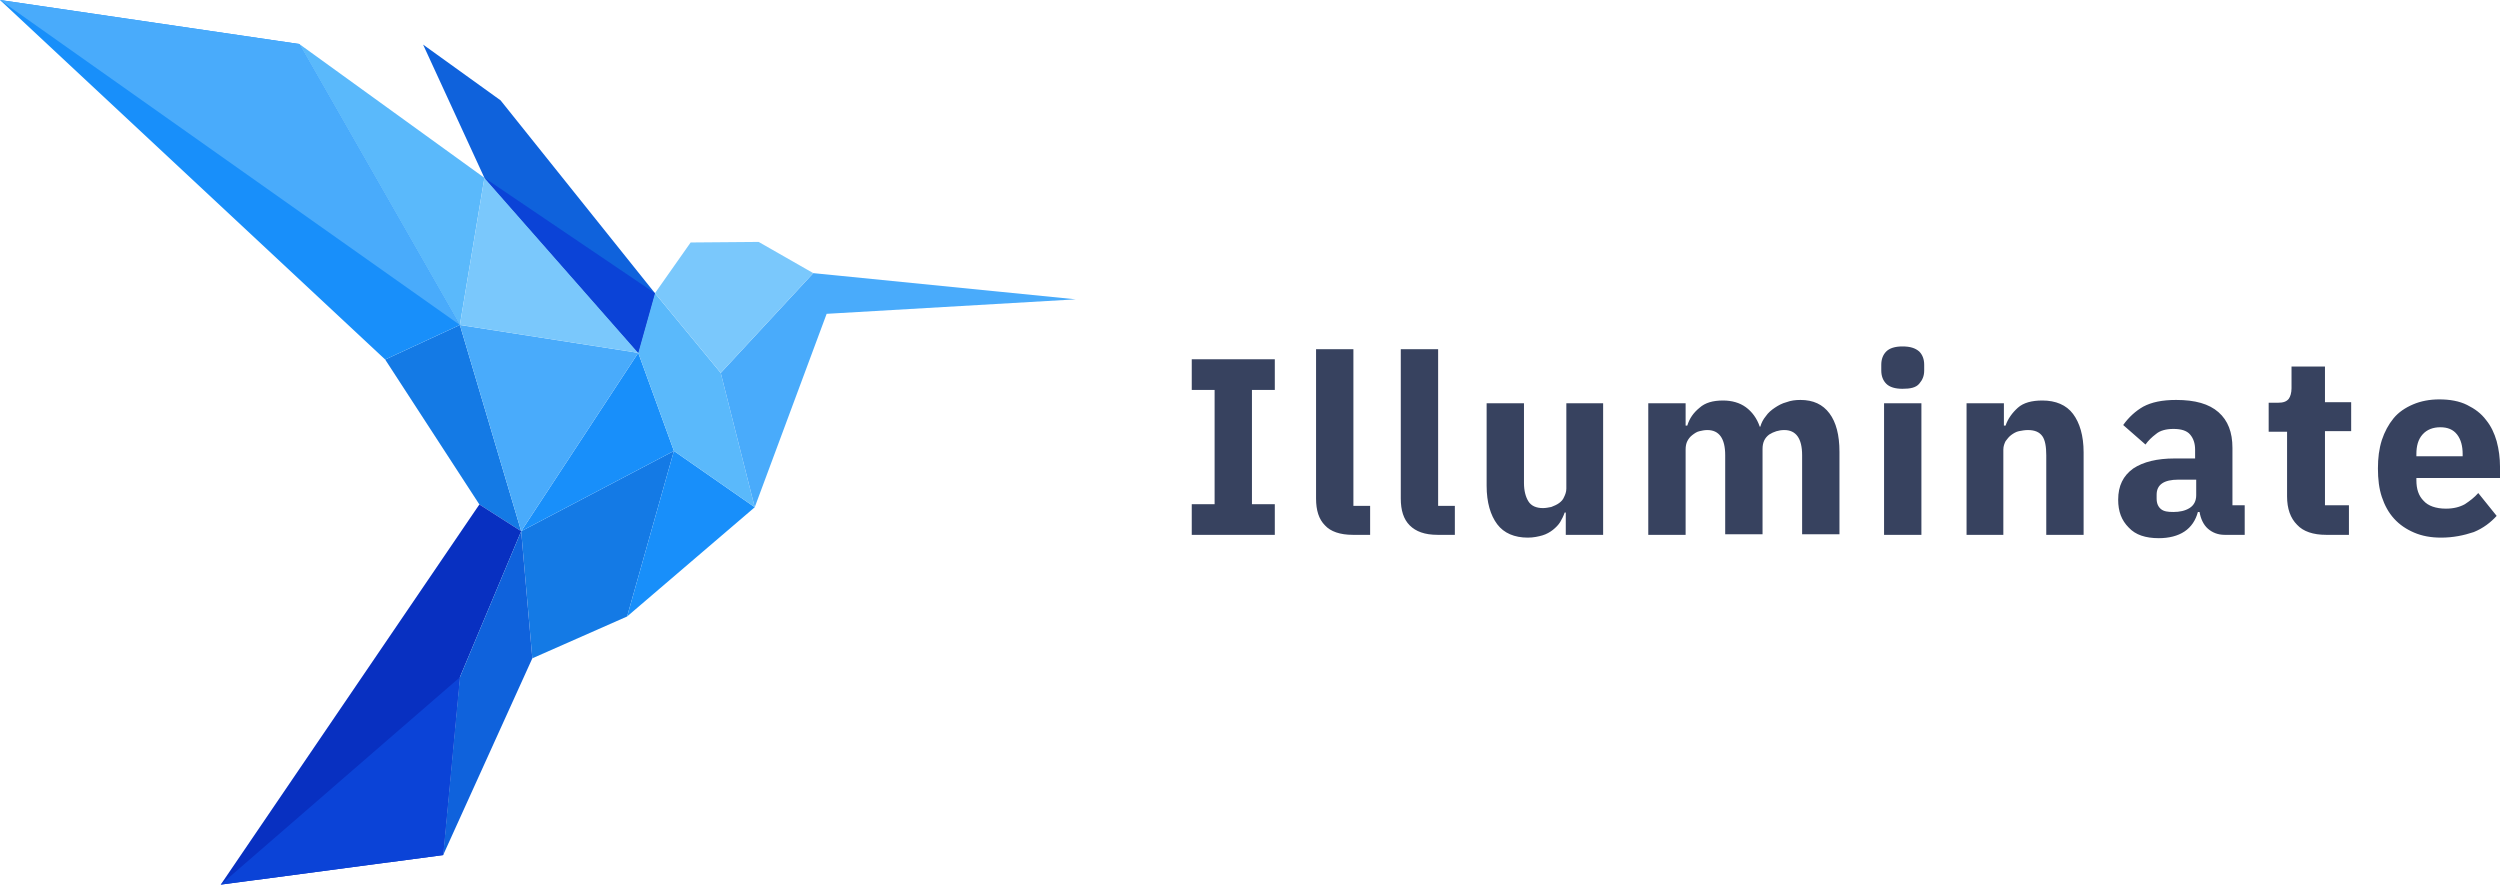 <?xml version="1.0" encoding="UTF-8"?>
<svg id="Layer_1" data-name="Layer 1" xmlns="http://www.w3.org/2000/svg" viewBox="0 0 448.5 158.7">
  <defs>
    <style>
      .cls-1 {
        fill: #0f62dc;
      }

      .cls-2 {
        fill: #0b43d7;
      }

      .cls-3 {
        fill: #0830c1;
      }

      .cls-4 {
        fill: #147ae5;
      }

      .cls-5 {
        fill: #37425f;
      }

      .cls-6 {
        fill: #188ffa;
      }

      .cls-7 {
        fill: #5ab9fb;
      }

      .cls-8 {
        fill: #49abfb;
      }

      .cls-9 {
        fill: #7ac8fc;
      }
    </style>
  </defs>
  <g>
    <polygon class="cls-4" points="120.9 80.9 112.5 110.6 95.5 118.1 93.5 95.3 120.9 80.9"/>
    <polygon class="cls-6" points="114.5 63.3 93.5 95.3 120.9 80.9 114.5 63.3"/>
    <polygon class="cls-7" points="86.9 31.9 53.7 7.9 53.7 7.9 82.5 58.3 82.5 58.3 86.9 31.9"/>
    <polygon class="cls-4" points="93.5 95.3 86 90.5 69.1 64.5 82.5 58.3 93.5 95.3"/>
    <polygon class="cls-8" points="114.5 63.3 82.5 58.3 93.5 95.3 114.5 63.3"/>
    <polygon class="cls-9" points="86.9 31.9 114.5 63.3 82.5 58.3 86.9 31.9"/>
    <polygon class="cls-3" points="93.5 95.3 82.5 121.5 79.5 153.4 39.6 158.7 86 90.5 93.5 95.3"/>
    <polygon class="cls-1" points="93.5 95.3 95.5 118.1 79.5 153.4 82.5 121.5 93.5 95.3"/>
    <polygon class="cls-6" points="120.9 80.9 135.4 91 112.5 110.6 120.9 80.9"/>
    <polygon class="cls-7" points="135.4 91 129.3 66.9 117.5 52.6 114.5 63.3 120.9 80.9 135.4 91"/>
    <polygon class="cls-1" points="117.5 52.6 89.8 18 75.9 8 86.9 31.9 114.5 63.3 117.5 52.6"/>
    <polygon class="cls-8" points="145.9 49 193 53.7 148.3 56.3 135.4 91 129.3 66.9 145.9 49"/>
    <polygon class="cls-9" points="129.3 66.9 145.9 49 136.1 43.4 123.9 43.5 117.5 52.6 129.3 66.9"/>
    <polygon class="cls-2" points="82.5 121.5 39.6 158.7 79.5 153.4 82.5 121.5"/>
    <polygon class="cls-2" points="86.9 31.9 117.5 52.6 114.5 63.3 86.9 31.9"/>
    <polygon class="cls-6" points="82.5 58.3 53.7 7.9 0 0 69.1 64.5 82.5 58.3"/>
    <polygon class="cls-8" points="82.5 58.3 0 0 53.7 7.9 82.5 58.3"/>
  </g>
  <path class="cls-5" d="M228.7,95.95h-14.9v-5.5h4.1v-20.5h-4.1v-5.5h14.9v5.5h-4.1v20.5h4.1v5.5Zm17,0h-3c-2.3,0-4-.6-5-1.7-1.1-1.1-1.6-2.7-1.6-4.8h0v-26.8h6.7v28.1h3v5.2h-.1Zm15.2,0h-3c-2.3,0-3.9-.6-5-1.7-1.1-1.1-1.6-2.7-1.6-4.8h0v-26.8h6.7v28.1h3v5.2h-.1Zm20,0v-4h-.2c-.2,.6-.5,1.2-.8,1.7s-.8,1-1.3,1.4-1.2,.8-1.9,1-1.6,.4-2.6,.4h0c-2.4,0-4.3-.8-5.5-2.4-1.2-1.6-1.9-3.9-1.9-6.9h0v-14.8h6.7v14.3c0,1.4,.3,2.5,.8,3.3,.5,.8,1.4,1.2,2.6,1.2h0c.5,0,1-.1,1.5-.2,.5-.2,1-.4,1.4-.7s.7-.6,.9-1.1c.2-.4,.4-.9,.4-1.5h0v-15.3h6.6v23.6h-6.7Zm21.5,0h-6.7v-23.6h6.7v4h.3c.4-1.3,1.1-2.3,2.2-3.2,1-.9,2.4-1.3,4.2-1.3h0c1.6,0,3,.4,4.1,1.2,1.1,.8,2,2,2.5,3.5h.1c.2-.7,.5-1.3,1-1.9,.4-.6,1-1.1,1.6-1.5s1.3-.8,2.1-1c.8-.3,1.6-.4,2.5-.4h0c2.3,0,4,.8,5.2,2.4s1.8,3.9,1.8,6.9h0v14.8h-6.7v-14.2c0-3-1.1-4.5-3.2-4.5h0c-1,0-1.9,.3-2.7,.8-.8,.6-1.2,1.4-1.2,2.6h0v15.3h-6.7v-14.2c0-3-1.1-4.5-3.2-4.5h0c-.5,0-1,.1-1.4,.2-.5,.1-.9,.4-1.3,.7-.4,.3-.7,.7-.9,1.1-.2,.4-.3,.9-.3,1.5h0v15.3Zm38.9-26.2h0c-1.3,0-2.3-.3-2.9-.9s-.9-1.4-.9-2.4h0v-1c0-1,.3-1.8,.9-2.4s1.6-.9,2.9-.9h0c1.4,0,2.3,.3,3,.9,.6,.6,.9,1.4,.9,2.4h0v1c0,1-.3,1.7-.9,2.4s-1.6,.9-3,.9Zm-3.3,26.2v-23.6h6.7v23.6h-6.7Zm21.5,0h-6.7v-23.6h6.7v4h.3c.4-1.2,1.2-2.3,2.2-3.2,1-.9,2.5-1.3,4.4-1.3h0c2.4,0,4.3,.8,5.5,2.4s1.9,3.9,1.9,6.9h0v14.8h-6.7v-14.3c0-1.5-.2-2.7-.7-3.4-.5-.7-1.3-1.1-2.6-1.1h0c-.5,0-1.1,.1-1.6,.2s-1,.4-1.4,.7c-.4,.3-.7,.7-1,1.1-.2,.4-.4,.9-.4,1.5h0v15.3h.1Zm43.3,0h-3.7c-1.2,0-2.2-.4-3-1.1-.8-.7-1.3-1.8-1.5-3h-.3c-.4,1.5-1.2,2.7-2.4,3.5-1.2,.8-2.8,1.2-4.6,1.2h0c-2.4,0-4.2-.6-5.4-1.9-1.3-1.3-1.9-2.9-1.9-5h0c0-2.5,.9-4.3,2.7-5.6,1.8-1.2,4.3-1.8,7.4-1.8h3.7v-1.6c0-1.1-.3-2-.9-2.7s-1.6-1-3-1h0c-1.3,0-2.4,.3-3.1,.9-.8,.6-1.4,1.2-1.9,1.9h0l-4-3.5c1-1.4,2.2-2.5,3.6-3.3,1.5-.8,3.4-1.2,5.9-1.2h0c3.4,0,5.9,.7,7.6,2.2s2.5,3.6,2.5,6.4h0v10.3h2.2v5.3h.1Zm-12.9-4.1h0c1.1,0,2.1-.2,2.9-.7s1.2-1.3,1.2-2.3h0v-2.8h-3.2c-2.6,0-3.9,.9-3.9,2.7h0v.7c0,.9,.3,1.5,.8,1.9s1.2,.5,2.2,.5Zm31.4,4.1h-4c-2.3,0-4.1-.6-5.2-1.8-1.2-1.2-1.8-2.9-1.8-5.1h0v-11.6h-3.3v-5.2h1.7c.9,0,1.5-.2,1.9-.7,.3-.4,.5-1.1,.5-1.9h0v-3.9h6v6.4h4.7v5.2h-4.7v13.3h4.3v5.3h-.1Zm16.6,.5h0c-1.8,0-3.4-.3-4.8-.9-1.4-.6-2.6-1.4-3.6-2.5s-1.7-2.4-2.2-3.9c-.5-1.5-.7-3.2-.7-5.1h0c0-1.9,.2-3.5,.7-5.1,.5-1.5,1.2-2.8,2.1-3.9s2.1-1.9,3.5-2.5,3-.9,4.7-.9h0c1.9,0,3.6,.3,5,1s2.5,1.5,3.4,2.7c.9,1.1,1.5,2.4,1.9,3.8,.4,1.5,.6,3,.6,4.6h0v2h-15v.4c0,1.6,.4,2.8,1.3,3.7,.8,.9,2.2,1.4,4,1.4h0c1.4,0,2.5-.3,3.4-.8,.9-.6,1.7-1.2,2.4-2h0l3.3,4.1c-1.1,1.2-2.4,2.2-4.1,2.9-1.8,.6-3.7,1-5.9,1Zm-.1-19.8h0c-1.3,0-2.4,.4-3.2,1.3-.8,.9-1.1,2.1-1.1,3.5h0v.4h8.3v-.4c0-1.4-.3-2.6-1-3.5-.7-.9-1.7-1.3-3-1.3Z"/>
</svg>